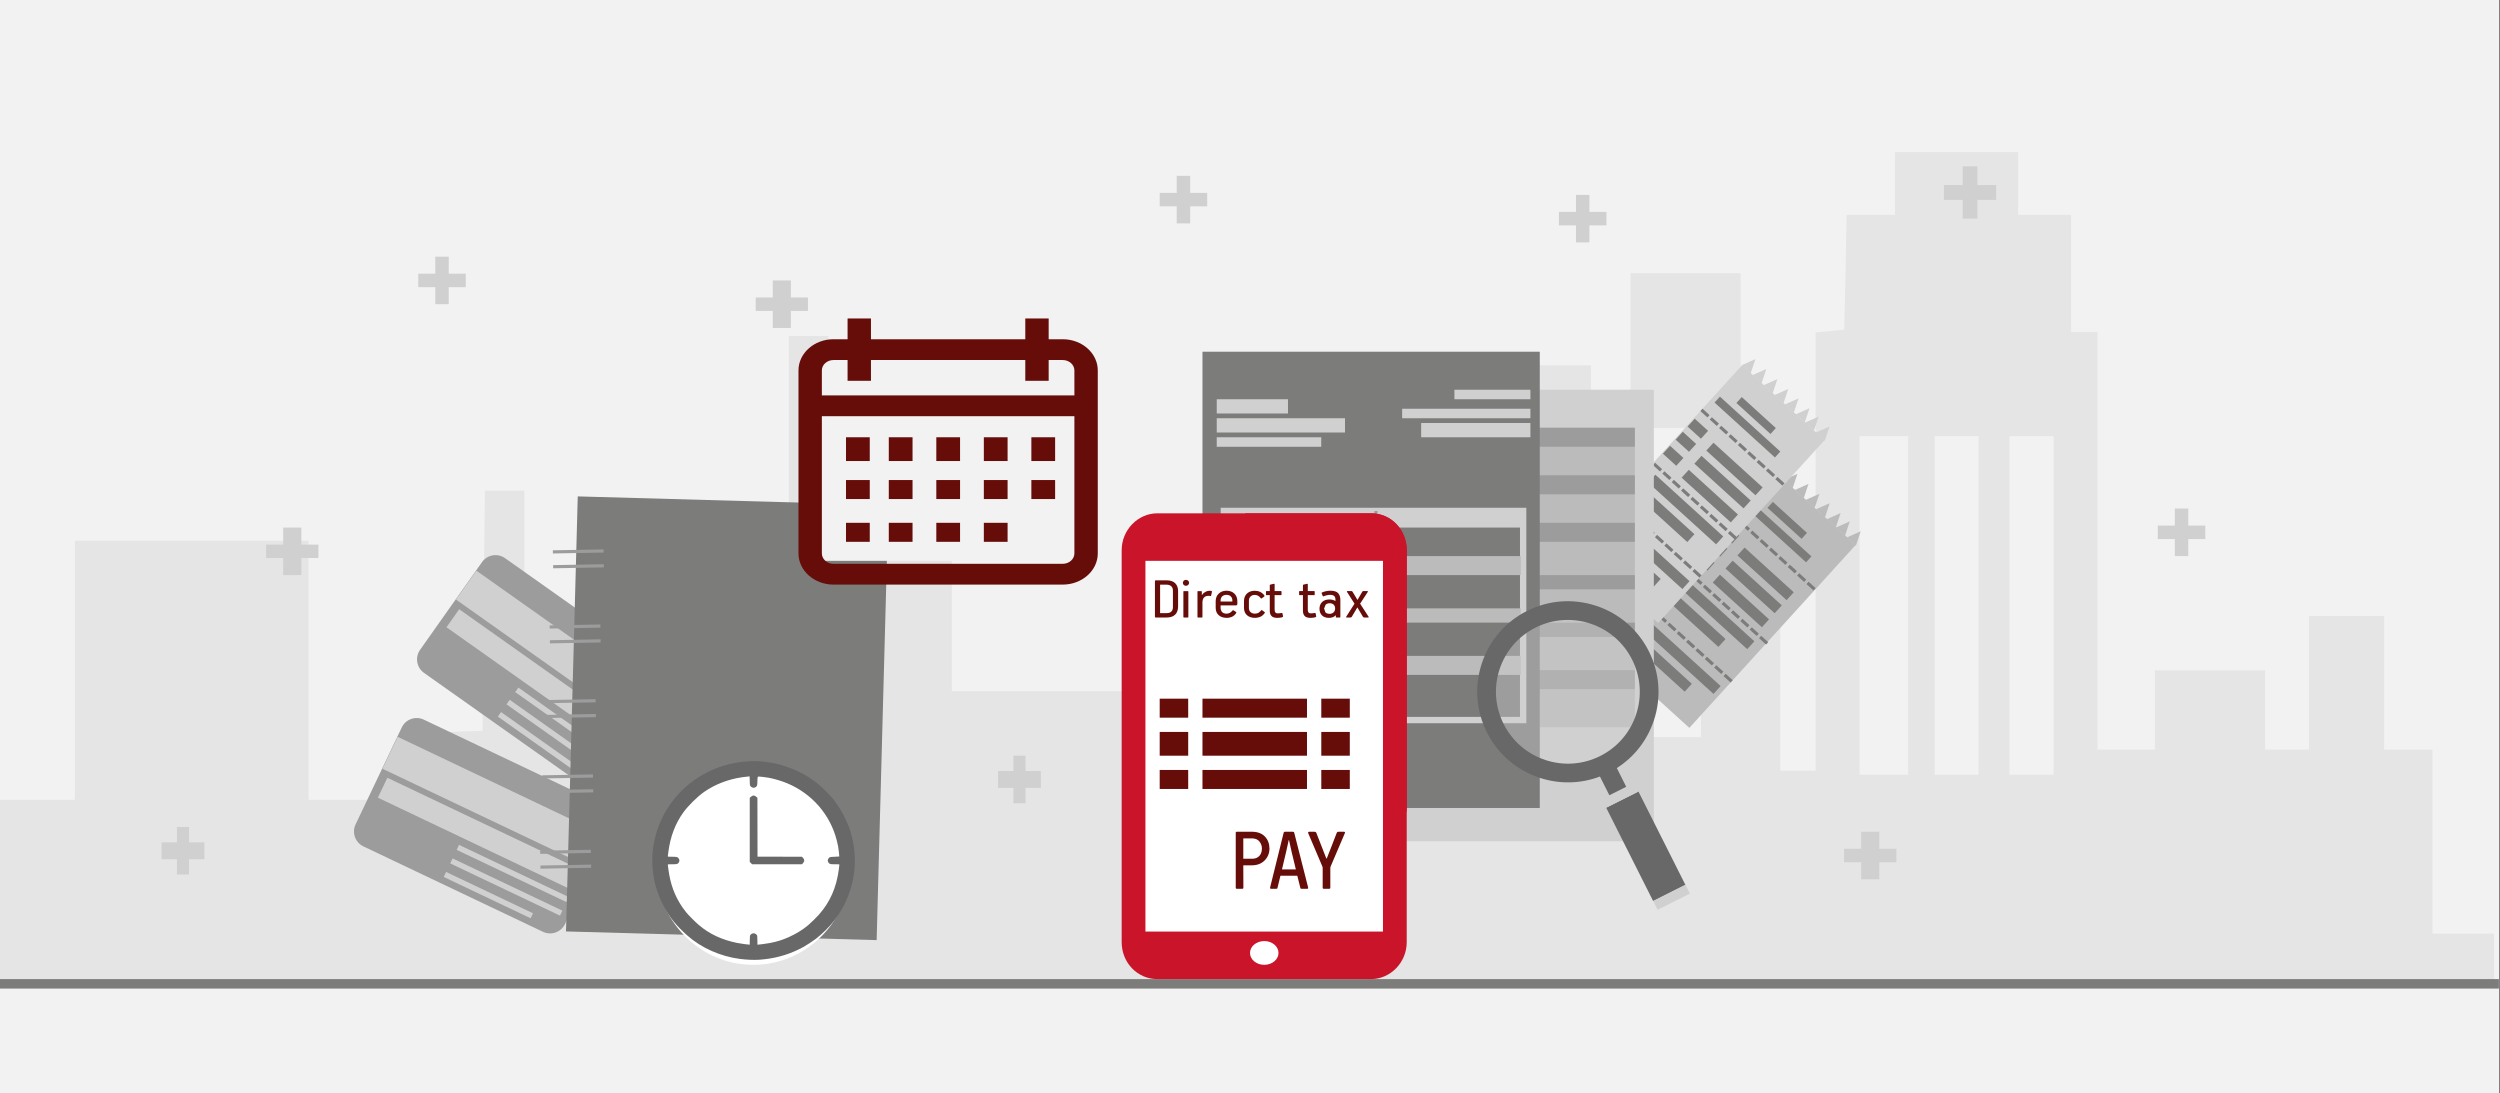 <svg width="526" height="230" xmlns="http://www.w3.org/2000/svg" xmlns:xlink="http://www.w3.org/1999/xlink" overflow="hidden"><rect width="100%" height="100%" fill="#808080" stroke="none"/><defs><clipPath id="clip0"><path d="M0 0 526 0 526 230 0 230Z" fill-rule="evenodd" clip-rule="evenodd"/></clipPath></defs><g clip-path="url(#clip0)"><rect x="0" y="0" width="525.239" height="230" fill="#FFFFFF" transform="scale(1.001 1)"/><rect x="0" y="0" width="525.239" height="230" fill="#F2F2F2" transform="scale(1.001 1)"/><path d="M0 155.638 0 136.275 7.892 136.275 15.728 136.275 15.728 109.052 15.728 81.776 40.292 81.776 64.856 81.776 64.856 109.052 64.856 136.275 74.582 136.275 84.308 136.275 84.308 129.311 84.308 122.294 92.866 122.03 101.425 121.767 101.647 96.495 101.925 71.224 106.093 71.224 110.205 71.224 110.205 96.706 110.205 122.242 117.653 122.242 125.044 122.242 125.044 117.81 125.044 113.431 137.548 113.431 150.053 113.431 150.053 98.922 150.053 84.414 157.945 84.414 165.781 84.414 165.781 61.569 165.781 38.672 169.949 38.672 174.117 38.672 174.117 61.569 174.117 84.414 187.121 84.414 200.07 84.414 200.07 98.922 200.07 113.431 225.079 113.431 250.088 113.431 250.088 124.879 250.088 136.275 260.258 136.275 270.484 136.275 270.484 101.56 270.484 66.845 322.336 66.845 374.187 66.845 374.187 98.5 374.187 130.155 377.911 130.155 381.634 130.155 381.634 84.044 381.634 37.933 384.635 37.67 387.637 37.353 387.914 25.271 388.137 13.19 393.194 13.19 398.307 13.19 398.307 6.595 398.307 0 411.256 0 424.205 0 424.205 6.595 424.205 13.19 429.763 13.19 435.32 13.19 435.32 25.482 435.32 37.828 438.099 37.828 440.878 37.828 440.878 81.776 440.878 125.724 446.935 125.724 452.937 125.724 452.937 117.388 452.937 109.052 464.497 109.052 476.112 109.052 476.112 117.388 476.112 125.724 480.725 125.724 485.338 125.724 485.338 111.69 485.338 97.603 493.229 97.603 501.121 97.603 501.121 111.69 501.121 125.724 506.178 125.724 511.291 125.724 511.291 145.086 511.291 164.448 517.794 164.448 524.24 164.448 524.24 169.724 524.24 175 262.148 175 0 175 0 155.638ZM401.086 95.387 401.086 59.775 395.973 59.775 390.86 59.775 390.86 95.387 390.86 130.999 395.973 130.999 401.086 130.999 401.086 95.387ZM415.869 95.387 415.869 59.775 411.256 59.775 406.643 59.775 406.643 95.387 406.643 130.999 411.256 130.999 415.869 130.999 415.869 95.387ZM431.652 95.387 431.652 59.775 426.984 59.775 422.371 59.775 422.371 95.387 422.371 130.999 426.984 130.999 431.652 130.999 431.652 95.387ZM301.94 116.491 301.94 109.896 294.993 109.896 288.046 109.896 288.046 116.491 288.046 123.086 294.993 123.086 301.94 123.086 301.94 116.491ZM329.727 116.491 329.727 109.896 322.78 109.896 315.833 109.896 315.833 116.491 315.833 123.086 322.78 123.086 329.727 123.086 329.727 116.491ZM357.515 116.491 357.515 109.896 350.568 109.896 343.621 109.896 343.621 116.491 343.621 123.086 350.568 123.086 357.515 123.086 357.515 116.491ZM301.94 91.008 301.94 84.414 294.993 84.414 288.046 84.414 288.046 91.008 288.046 97.603 294.993 97.603 301.94 97.603 301.94 91.008ZM329.727 91.008 329.727 84.414 322.78 84.414 315.833 84.414 315.833 91.008 315.833 97.603 322.78 97.603 329.727 97.603 329.727 91.008ZM357.515 91.008 357.515 84.414 350.568 84.414 343.621 84.414 343.621 91.008 343.621 97.603 350.568 97.603 357.515 97.603 357.515 91.008ZM279.71 51.44 279.71 44.845 307.053 44.845 334.396 44.845 334.396 51.44 334.396 58.034 307.053 58.034 279.71 58.034 279.71 51.44ZM342.732 41.785 342.732 25.482 354.291 25.482 365.851 25.482 365.851 41.785 365.851 58.034 354.291 58.034 342.732 58.034 342.732 41.785Z" fill="#E5E5E5" fill-rule="evenodd" transform="matrix(1.001 0 -0 1 0 32)"/><path d="M0 0 525.239 0" stroke="#7C7C7B" stroke-width="1.997" stroke-miterlimit="8" fill="none" fill-rule="evenodd" transform="matrix(1.001 0 -0 1 0 207)"/><rect x="0" y="0" width="23.442" height="51.993" fill="#BBBBBB" transform="matrix(0.74 0.673 -0.673 0.74 373.082 98.895)"/><rect x="0" y="0" width="9.693" height="1.681" fill="#7C7C7B" transform="matrix(0.74 0.673 -0.673 0.74 373.013 105.6)"/><rect x="0" y="0" width="17.172" height="1.681" fill="#7C7C7B" transform="matrix(0.74 0.673 -0.673 0.74 368.418 105.511)"/><path d="M0 0-23.442-0" stroke="#7C7C7B" stroke-width="0.666" stroke-miterlimit="8" stroke-dasharray="1.998 0.666" fill="none" fill-rule="evenodd" transform="matrix(0.74 0.673 0.673 -0.74 381.78 123.986)"/><rect x="0" y="0" width="3.797" height="2.237" fill="#7C7C7B" transform="matrix(0.74 0.673 -0.673 0.74 363.119 110.153)"/><rect x="0" y="0" width="3.797" height="2.237" fill="#7C7C7B" transform="matrix(0.74 0.673 -0.673 0.74 360.607 112.909)"/><rect x="0" y="0" width="3.797" height="2.237" fill="#7C7C7B" transform="matrix(0.74 0.673 -0.673 0.74 357.923 115.854)"/><rect x="0" y="0" width="13.978" height="2.237" fill="#7C7C7B" transform="matrix(0.74 0.673 -0.673 0.74 367.06 115.206)"/><rect x="0" y="0" width="13.978" height="2.237" fill="#7C7C7B" transform="matrix(0.74 0.673 -0.673 0.74 364.548 117.962)"/><rect x="0" y="0" width="13.978" height="2.237" fill="#7C7C7B" transform="matrix(0.74 0.673 -0.673 0.74 361.864 120.907)"/><path d="M0 0-23.442-0" stroke="#7C7C7B" stroke-width="0.666" stroke-miterlimit="8" stroke-dasharray="1.998 0.666" fill="none" fill-rule="evenodd" transform="matrix(0.74 0.673 0.673 -0.74 371.804 135.361)"/><path d="M0 0-23.442-0" stroke="#7C7C7B" stroke-width="0.666" stroke-miterlimit="8" stroke-dasharray="1.998 0.666" fill="none" fill-rule="evenodd" transform="matrix(0.74 0.673 0.673 -0.74 364.336 143.354)"/><rect x="0" y="0" width="19.303" height="2.237" fill="#7C7C7B" transform="matrix(0.74 0.673 -0.673 0.74 354.835 121.937)"/><rect x="0" y="0" width="14.502" height="2.237" fill="#7C7C7B" transform="matrix(0.74 0.673 -0.673 0.74 352.324 124.693)"/><rect x="0" y="0" width="19.303" height="2.237" fill="#7C7C7B" transform="matrix(0.74 0.673 -0.673 0.74 347.742 131.355)"/><rect x="0" y="0" width="14.502" height="2.237" fill="#7C7C7B" transform="matrix(0.74 0.673 -0.673 0.74 345.23 134.111)"/><path d="M0 2.898 1.282 0 2.563 2.898Z" fill="#BBBBBB" fill-rule="evenodd" transform="matrix(0.74 0.673 -0.673 0.74 374.937 96.754)"/><path d="M0 2.898 1.282 0 2.563 2.898Z" fill="#BBBBBB" fill-rule="evenodd" transform="matrix(0.74 0.673 -0.673 0.74 377.229 98.837)"/><path d="M0 2.898 1.282 0 2.563 2.898Z" fill="#BBBBBB" fill-rule="evenodd" transform="matrix(0.74 0.673 -0.673 0.74 379.559 100.954)"/><path d="M0 2.898 1.282 0 2.563 2.898Z" fill="#BBBBBB" fill-rule="evenodd" transform="matrix(0.74 0.673 -0.673 0.74 381.851 103.037)"/><path d="M0 2.898 1.282 0 2.563 2.898Z" fill="#BBBBBB" fill-rule="evenodd" transform="matrix(0.74 0.673 -0.673 0.74 384.021 105.009)"/><path d="M0 2.898 1.282 0 2.563 2.898Z" fill="#BBBBBB" fill-rule="evenodd" transform="matrix(0.74 0.673 -0.673 0.74 386.313 107.092)"/><path d="M0 2.898 1.282 0 2.563 2.898Z" fill="#BBBBBB" fill-rule="evenodd" transform="matrix(0.74 0.673 -0.673 0.74 388.242 108.844)"/><path d="M0 2.898 1.282 0 2.563 2.898Z" fill="#BBBBBB" fill-rule="evenodd" transform="matrix(0.74 0.673 -0.673 0.74 390.534 110.927)"/><rect x="0" y="0" width="23.442" height="51.993" fill="#D0D0D0" transform="matrix(0.74 0.673 -0.673 0.74 366.534 76.835)"/><rect x="0" y="0" width="9.693" height="1.681" fill="#7C7C7B" transform="matrix(0.74 0.673 -0.673 0.74 366.466 83.54)"/><rect x="0" y="0" width="17.172" height="1.681" fill="#7C7C7B" transform="matrix(0.74 0.673 -0.673 0.74 361.871 83.451)"/><path d="M0 0-23.442-0" stroke="#7C7C7B" stroke-width="0.666" stroke-miterlimit="8" stroke-dasharray="1.998 0.666" fill="none" fill-rule="evenodd" transform="matrix(0.74 0.673 0.673 -0.74 375.233 101.925)"/><rect x="0" y="0" width="3.797" height="2.237" fill="#7C7C7B" transform="matrix(0.74 0.673 -0.673 0.74 356.571 88.093)"/><rect x="0" y="0" width="3.797" height="2.237" fill="#7C7C7B" transform="matrix(0.74 0.673 -0.673 0.74 354.06 90.849)"/><rect x="0" y="0" width="3.797" height="2.237" fill="#7C7C7B" transform="matrix(0.74 0.673 -0.673 0.74 351.376 93.794)"/><rect x="0" y="0" width="13.978" height="2.237" fill="#7C7C7B" transform="matrix(0.74 0.673 -0.673 0.74 360.512 93.146)"/><rect x="0" y="0" width="13.978" height="2.237" fill="#7C7C7B" transform="matrix(0.74 0.673 -0.673 0.74 358.001 95.901)"/><rect x="0" y="0" width="13.978" height="2.237" fill="#7C7C7B" transform="matrix(0.74 0.673 -0.673 0.74 355.317 98.846)"/><path d="M0 0-23.442-0" stroke="#7C7C7B" stroke-width="0.666" stroke-miterlimit="8" stroke-dasharray="1.998 0.666" fill="none" fill-rule="evenodd" transform="matrix(0.74 0.673 0.673 -0.74 365.256 113.301)"/><path d="M0 0-23.442-0" stroke="#7C7C7B" stroke-width="0.666" stroke-miterlimit="8" stroke-dasharray="1.998 0.666" fill="none" fill-rule="evenodd" transform="matrix(0.74 0.673 0.673 -0.74 357.789 121.294)"/><rect x="0" y="0" width="19.303" height="2.237" fill="#7C7C7B" transform="matrix(0.74 0.673 -0.673 0.74 348.288 99.876)"/><rect x="0" y="0" width="14.502" height="2.237" fill="#7C7C7B" transform="matrix(0.74 0.673 -0.673 0.74 345.776 102.632)"/><rect x="0" y="0" width="19.303" height="2.237" fill="#7C7C7B" transform="matrix(0.74 0.673 -0.673 0.74 341.194 109.295)"/><rect x="0" y="0" width="14.502" height="2.237" fill="#7C7C7B" transform="matrix(0.74 0.673 -0.673 0.74 338.683 112.05)"/><path d="M0 2.898 1.282 0 2.563 2.898Z" fill="#D0D0D0" fill-rule="evenodd" transform="matrix(0.74 0.673 -0.673 0.74 368.39 74.694)"/><path d="M0 2.898 1.282 0 2.563 2.898Z" fill="#D0D0D0" fill-rule="evenodd" transform="matrix(0.74 0.673 -0.673 0.74 370.682 76.777)"/><path d="M0 2.898 1.282 0 2.563 2.898Z" fill="#D0D0D0" fill-rule="evenodd" transform="matrix(0.74 0.673 -0.673 0.74 373.012 78.894)"/><path d="M0 2.898 1.282 0 2.563 2.898Z" fill="#D0D0D0" fill-rule="evenodd" transform="matrix(0.74 0.673 -0.673 0.74 375.304 80.977)"/><path d="M0 2.898 1.282 0 2.563 2.898Z" fill="#D0D0D0" fill-rule="evenodd" transform="matrix(0.74 0.673 -0.673 0.74 377.474 82.949)"/><path d="M0 2.898 1.282 0 2.563 2.898Z" fill="#D0D0D0" fill-rule="evenodd" transform="matrix(0.74 0.673 -0.673 0.74 379.766 85.031)"/><path d="M0 2.898 1.282 0 2.563 2.898Z" fill="#D0D0D0" fill-rule="evenodd" transform="matrix(0.74 0.673 -0.673 0.74 381.694 86.784)"/><path d="M0 2.898 1.282 0 2.563 2.898Z" fill="#D0D0D0" fill-rule="evenodd" transform="matrix(0.74 0.673 -0.673 0.74 383.987 88.867)"/><rect x="0" y="0" width="70.897" height="95" fill="#D0D0D0" transform="matrix(1.001 0 -0 1 277 82)"/><rect x="0" y="0" width="62.909" height="63" fill="#BBBBBB" transform="matrix(1.001 0 -0 1 281 90)"/><rect x="0" y="0" width="62.909" height="4" fill="#9C9C9C" transform="matrix(1.001 0 -0 1 281 90)"/><rect x="0" y="0" width="62.909" height="4" fill="#9C9C9C" transform="matrix(1.001 0 -0 1 281 100)"/><rect x="0" y="0" width="62.909" height="4" fill="#9C9C9C" transform="matrix(1.001 0 -0 1 281 110)"/><rect x="0" y="0" width="62.909" height="3" fill="#9C9C9C" transform="matrix(1.001 0 -0 1 281 121)"/><path d="M0 0 0.014 63.633" stroke="#7C7C7B" stroke-width="0.666" stroke-miterlimit="8" fill="none" fill-rule="evenodd" transform="matrix(1.001 0 -0 1 313.5 90.5)"/><rect x="0" y="0" width="62.909" height="3" fill="#9C9C9C" transform="matrix(1.001 0 -0 1 281 131)"/><rect x="0" y="0" width="62.909" height="4" fill="#9C9C9C" transform="matrix(1.001 0 -0 1 281 141)"/><rect x="0" y="0" width="27.959" height="3" fill="#BBBBBB" transform="matrix(1.001 0 -0 1 281 151)"/><path d="M0 3.482C-3.87868e-16 1.559 1.559 -3.87868e-16 3.482 -3.87868e-16L45.263 0C47.186 -7.75737e-16 48.745 1.559 48.745 3.482L48.745 26.056C48.745 27.979 47.186 29.538 45.263 29.538L3.482 29.538C1.559 29.538 0 27.979 3.87868e-16 26.056Z" fill="#9C9C9C" fill-rule="evenodd" transform="matrix(0.904 0.43 -0.43 0.903 86.022 149.915)"/><rect x="0" y="0" width="48.806" height="7.438" fill="#D0D0D0" transform="matrix(0.904 0.43 -0.43 0.903 83.66 155.023)"/><rect x="0" y="0" width="45.233" height="4.638" fill="#D0D0D0" transform="matrix(0.904 0.43 -0.43 0.903 81.498 163.643)"/><rect x="0" y="0" width="25.556" height="1.164" fill="#D0D0D0" transform="matrix(0.904 0.43 -0.43 0.903 96.583 177.76)"/><rect x="0" y="0" width="25.556" height="1.164" fill="#D0D0D0" transform="matrix(0.904 0.43 -0.43 0.903 95.224 180.61)"/><rect x="0" y="0" width="20.218" height="1.164" fill="#D0D0D0" transform="matrix(0.904 0.43 -0.43 0.903 93.864 183.46)"/><path d="M0 3.483C-3.87951e-16 1.559 1.559 -3.87952e-16 3.483 -3.87952e-16L45.272 0C47.196 -7.75904e-16 48.755 1.559 48.755 3.483L48.755 26.062C48.755 27.985 47.196 29.545 45.272 29.545L3.483 29.545C1.559 29.545 0 27.985 3.87951e-16 26.062Z" fill="#9C9C9C" fill-rule="evenodd" transform="matrix(0.817 0.578 -0.577 0.817 103.422 115.429)"/><rect x="0" y="0" width="48.817" height="7.44" fill="#D0D0D0" transform="matrix(0.817 0.578 -0.577 0.817 100.222 120.06)"/><rect x="0" y="0" width="45.243" height="4.639" fill="#D0D0D0" transform="matrix(0.817 0.578 -0.577 0.817 96.618 128.185)"/><rect x="0" y="0" width="25.562" height="1.165" fill="#D0D0D0" transform="matrix(0.817 0.578 -0.577 0.817 109.069 144.666)"/><rect x="0" y="0" width="25.562" height="1.165" fill="#D0D0D0" transform="matrix(0.817 0.578 -0.577 0.817 107.243 147.242)"/><rect x="0" y="0" width="20.223" height="1.165" fill="#D0D0D0" transform="matrix(0.817 0.578 -0.577 0.817 105.416 149.819)"/><rect x="0" y="0" width="65.292" height="91.532" fill="#7C7C7B" transform="matrix(1.001 0.028 -0.027 1 121.56 104.441)"/><path d="M0 0 10.653 0" stroke="#9C9C9C" stroke-width="0.666" stroke-miterlimit="8" fill="none" fill-rule="evenodd" transform="matrix(1.001 -0.018 0.018 1 116.325 116.117)"/><path d="M0 0 10.653 0" stroke="#9C9C9C" stroke-width="0.666" stroke-miterlimit="8" fill="none" fill-rule="evenodd" transform="matrix(1.001 -0.018 0.018 1 116.381 119.235)"/><path d="M0 0 10.653 0" stroke="#9C9C9C" stroke-width="0.666" stroke-miterlimit="8" fill="none" fill-rule="evenodd" transform="matrix(1.001 -0.018 0.018 1 115.652 131.917)"/><path d="M0 0 10.653 0" stroke="#9C9C9C" stroke-width="0.666" stroke-miterlimit="8" fill="none" fill-rule="evenodd" transform="matrix(1.001 -0.018 0.018 1 115.708 135.035)"/><path d="M0 0 10.653 0" stroke="#9C9C9C" stroke-width="0.666" stroke-miterlimit="8" fill="none" fill-rule="evenodd" transform="matrix(1.001 -0.018 0.018 1 114.654 147.629)"/><path d="M0 0 10.653 0" stroke="#9C9C9C" stroke-width="0.666" stroke-miterlimit="8" fill="none" fill-rule="evenodd" transform="matrix(1.001 -0.018 0.018 1 114.71 150.747)"/><path d="M0 0 10.653 0" stroke="#9C9C9C" stroke-width="0.666" stroke-miterlimit="8" fill="none" fill-rule="evenodd" transform="matrix(1.001 -0.018 0.018 1 114.095 163.459)"/><path d="M0 0 10.653 0" stroke="#9C9C9C" stroke-width="0.666" stroke-miterlimit="8" fill="none" fill-rule="evenodd" transform="matrix(1.001 -0.018 0.018 1 114.151 166.577)"/><path d="M0 0 10.653 0" stroke="#9C9C9C" stroke-width="0.666" stroke-miterlimit="8" fill="none" fill-rule="evenodd" transform="matrix(1.001 -0.018 0.018 1 113.651 179.321)"/><path d="M0 0 10.653 0" stroke="#9C9C9C" stroke-width="0.666" stroke-miterlimit="8" fill="none" fill-rule="evenodd" transform="matrix(1.001 -0.018 0.018 1 113.707 182.439)"/><path d="M0 21C-5.21229e-15 9.402 9.165 0 20.47 0 31.776-5.34715e-15 40.941 9.402 40.941 21 40.941 32.598 31.776 42 20.47 42 9.165 42-7.81844e-15 32.598 0 21Z" fill="#FFFFFF" fill-rule="evenodd" transform="matrix(1.001 0 -0 1 138 161)"/><path d="M-20.242-41.93C-20.097-41.922-19.589-41.872-19.112-41.822-16.195-41.504-13.427-40.623-10.845-39.184-10.255-38.855-8.911-37.968-8.349-37.536-7-36.496-5.577-35.093-4.547-33.783-1.604-30.038 0-25.201-0.142-20.516-0.199-18.64-0.505-16.76-1.034-15.032-1.698-12.862-2.956-10.423-4.399-8.504-4.987-7.718-5.839-6.815-7.08-5.649-9.116-3.742-11.717-2.239-14.704-1.238-17.294-0.371-20.103 0-22.679-0.187-24.164-0.293-25.365-0.485-26.762-0.839-32.709-2.348-37.704-6.327-40.478-11.761-42.131-15.001-42.938-18.91-42.674-22.421-42.452-25.398-41.751-27.872-40.376-30.529-39.107-32.985-37.764-34.669-35.367-36.814-32.462-39.415-28.429-41.216-24.331-41.752-22.903-41.936-21.452-42-20.242-41.93ZM-20.628-37.815C-20.642-36.922-20.648-36.867-20.75-36.724-21.097-36.251-21.753-36.251-22.099-36.724-22.199-36.867-22.207-36.922-22.221-37.815L-22.236-38.754-22.349-38.754C-22.574-38.754-24.252-38.517-24.831-38.403-28.032-37.773-30.755-36.499-32.953-34.6-33.697-33.959-34.935-32.726-35.498-32.062-35.727-31.795-36.102-31.304-36.33-30.972-37.991-28.56-38.911-26.082-39.337-22.867-39.402-22.37-39.456-21.935-39.456-21.902-39.456-21.852-39.272-21.841-38.556-21.841-37.559-21.841-37.434-21.813-37.218-21.565-36.934-21.23-36.946-20.812-37.252-20.511-37.468-20.299-37.673-20.26-38.616-20.26-39.283-20.26-39.456-20.248-39.456-20.198-39.456-20.165-39.405-19.738-39.34-19.25-38.902-15.96-37.891-13.3-36.179-10.919-35.165-9.514-33.206-7.584-31.789-6.6-29.52-5.024-26.802-3.971-23.863-3.533-23.565-3.488-22.352-3.346-22.264-3.346-22.244-3.343-22.23-3.725-22.23-4.194-22.23-5.1-22.199-5.292-22.028-5.471-21.73-5.786-21.293-5.839-20.975-5.602-20.657-5.365-20.645-5.323-20.62-4.355-20.594-3.371-20.603-3.393-20.234-3.391-19.972-3.391-18.714-3.549-18.183-3.65-17.039-3.867-15.46-4.339-14.395-4.785-9.161-6.965-5.308-11.404-3.942-16.822-3.822-17.293-3.695-17.859-3.658-18.076-3.553-18.673-3.379-20.17-3.413-20.204-3.428-20.218-3.851-20.243-4.351-20.26-5.373-20.29-5.484-20.321-5.685-20.622-5.907-20.948-5.887-21.266-5.626-21.567-5.415-21.813-5.288-21.841-4.294-21.841-3.428-21.841-3.391-21.843-3.391-21.933-3.391-21.983-3.445-22.432-3.51-22.931-4.004-26.748-5.37-29.835-7.747-32.506-8.241-33.058-9.417-34.207-9.948-34.653-11.132-35.645-12.401-36.429-14.04-37.176-15.287-37.742-16.53-38.133-17.97-38.406-18.601-38.526-20.171-38.743-20.464-38.752L-20.614-38.754-20.628-37.815ZM-11.064-21.631C-10.956-21.514-10.845-21.367-10.822-21.302-10.712-21.018-10.82-20.692-11.115-20.41L-11.277-20.26-15.937-20.248-20.597-20.237-20.608-14.05-20.62-7.866-20.85-7.651C-21.236-7.3-21.591-7.297-21.989-7.648L-22.23-7.86-22.23-14.608-22.23-21.355-21.98-21.598-21.73-21.841-16.494-21.841-11.26-21.841-11.064-21.631Z" fill="#686868" fill-rule="evenodd" transform="matrix(1.001 8.75495e-08 8.74228e-08 -1 180 160)"/><rect x="0" y="0" width="57.916" height="42" fill="#F2F2F2" transform="matrix(1.001 0 -0 1 171 76)"/><path d="M55.537 4.375 52.588 4.375 52.588 0 47.673 0 47.673 4.375 15.236 4.375 15.236 0 10.321 0 10.321 4.375 7.372 4.375C3.307 4.375 0 7.319 0 10.937L0 49.438C0 53.056 3.307 56 7.372 56L55.537 56C59.602 56 62.909 53.056 62.909 49.438L62.909 10.937C62.909 7.319 59.602 4.375 55.537 4.375ZM57.994 49.438C57.994 50.644 56.892 51.625 55.537 51.625L7.372 51.625C6.017 51.625 4.915 50.644 4.915 49.438L4.915 20.562 57.994 20.562 57.994 49.438ZM57.994 16.188 4.915 16.188 4.915 10.937C4.915 9.731 6.017 8.75 7.372 8.75L10.321 8.75 10.321 13.125 15.236 13.125 15.236 8.75 47.673 8.75 47.673 13.125 52.588 13.125 52.588 8.75 55.537 8.75C56.892 8.75 57.994 9.731 57.994 10.937L57.994 16.188Z" fill="#660D0A" fill-rule="evenodd" transform="matrix(1.001 0 -0 1 168 67)"/><path d="M0 0 4.993 0 4.993 5 0 5Z" fill="#660D0A" fill-rule="evenodd" transform="matrix(1.001 0 -0 1 178 92)"/><path d="M0 0 4.993 0 4.993 5 0 5Z" fill="#660D0A" fill-rule="evenodd" transform="matrix(1.001 0 -0 1 187 92)"/><path d="M0 0 4.993 0 4.993 5 0 5Z" fill="#660D0A" fill-rule="evenodd" transform="matrix(1.001 0 -0 1 197 92)"/><path d="M0 0 4.993 0 4.993 5 0 5Z" fill="#660D0A" fill-rule="evenodd" transform="matrix(1.001 0 -0 1 207 92)"/><path d="M0 0 4.993 0 4.993 5 0 5Z" fill="#660D0A" fill-rule="evenodd" transform="matrix(1.001 0 -0 1 217 92)"/><path d="M0 0 4.993 0 4.993 4 0 4Z" fill="#660D0A" fill-rule="evenodd" transform="matrix(1.001 0 -0 1 178 101)"/><path d="M0 0 4.993 0 4.993 4 0 4Z" fill="#660D0A" fill-rule="evenodd" transform="matrix(1.001 0 -0 1 187 101)"/><path d="M0 0 4.993 0 4.993 4 0 4Z" fill="#660D0A" fill-rule="evenodd" transform="matrix(1.001 0 -0 1 197 101)"/><path d="M0 0 4.993 0 4.993 4 0 4Z" fill="#660D0A" fill-rule="evenodd" transform="matrix(1.001 0 -0 1 207 101)"/><path d="M0 0 4.993 0 4.993 4 0 4Z" fill="#660D0A" fill-rule="evenodd" transform="matrix(1.001 0 -0 1 178 110)"/><path d="M0 0 4.993 0 4.993 4 0 4Z" fill="#660D0A" fill-rule="evenodd" transform="matrix(1.001 0 -0 1 187 110)"/><path d="M0 0 4.993 0 4.993 4 0 4Z" fill="#660D0A" fill-rule="evenodd" transform="matrix(1.001 0 -0 1 197 110)"/><path d="M0 0 4.993 0 4.993 4 0 4Z" fill="#660D0A" fill-rule="evenodd" transform="matrix(1.001 0 -0 1 207 110)"/><path d="M0 0 4.993 0 4.993 4 0 4Z" fill="#660D0A" fill-rule="evenodd" transform="matrix(1.001 0 -0 1 217 101)"/><path d="M0 3.586 3.586 3.586 3.586 0 7.398 0 7.398 3.586 10.984 3.586 10.984 6.414 7.398 6.414 7.398 10 3.586 10 3.586 6.414 0 6.414Z" fill="#D0D0D0" fill-rule="evenodd" transform="matrix(1.001 0 -0 1 388 175)"/><path d="M0 3.581 3.581 3.581 3.581 0 6.404 0 6.404 3.581 9.986 3.581 9.986 6.419 6.404 6.419 6.404 10 3.581 10 3.581 6.419 0 6.419Z" fill="#D0D0D0" fill-rule="evenodd" transform="matrix(1.001 0 -0 1 88 54)"/><path d="M0 3.586 3.586 3.586 3.586 0 7.398 0 7.398 3.586 10.984 3.586 10.984 6.414 7.398 6.414 7.398 10 3.586 10 3.586 6.414 0 6.414Z" fill="#D0D0D0" fill-rule="evenodd" transform="matrix(1.001 0 -0 1 56 111)"/><path d="M0 3.586 3.586 3.586 3.586 0 7.398 0 7.398 3.586 10.984 3.586 10.984 6.414 7.398 6.414 7.398 10 3.586 10 3.586 6.414 0 6.414Z" fill="#D0D0D0" fill-rule="evenodd" transform="matrix(1.001 0 -0 1 159 59)"/><path d="M0 3.223 3.223 3.223 3.223 0 5.764 0 5.764 3.223 8.987 3.223 8.987 6.777 5.764 6.777 5.764 10 3.223 10 3.223 6.777 0 6.777Z" fill="#D0D0D0" fill-rule="evenodd" transform="matrix(1.001 0 -0 1 210 159)"/><path d="M0 3.223 3.223 3.223 3.223 0 5.764 0 5.764 3.223 8.987 3.223 8.987 7.777 5.764 7.777 5.764 11 3.223 11 3.223 7.777 0 7.777Z" fill="#D0D0D0" fill-rule="evenodd" transform="matrix(1.001 0 -0 1 321 157)"/><path d="M0 3.223 3.223 3.223 3.223 0 5.764 0 5.764 3.223 8.987 3.223 8.987 6.777 5.764 6.777 5.764 10 3.223 10 3.223 6.777 0 6.777Z" fill="#D0D0D0" fill-rule="evenodd" transform="matrix(1.001 0 -0 1 34 174)"/><path d="M15.977 1.5C15.977 2.333 15.396 3 14.815 3L1.162 3C0.581 3 0 2.333 0 1.5L0 1.5C0 0.667 0.581 0 1.162 0L14.67 0C15.396 0 15.977 0.667 15.977 1.5L15.977 1.5Z" fill="#D0D0D0" fill-rule="evenodd" transform="matrix(1.001 0 -0 1 256 142)"/><path d="M15.606 3 1.501 3C0.6 3 0 2.375 0 1.5 0 0.75 0.75 0 1.501 0L15.456 0C16.356 0 16.956 0.625 16.956 1.5 17.106 2.375 16.356 3 15.606 3ZM1.501 0.75C1.05 0.75 0.75 1.125 0.75 1.625 0.75 2.125 1.05 2.5 1.501 2.5L15.456 2.5C15.906 2.5 16.206 2.125 16.206 1.625 16.206 1.125 15.906 0.75 15.456 0.75L1.501 0.75Z" fill="#D0D0D0" fill-rule="evenodd" transform="matrix(1.001 0 -0 1 255 142)"/><rect x="0" y="0" width="70.897" height="96" fill="#7C7C7B" transform="matrix(1.001 0 -0 1 253 74)"/><rect x="0" y="0" width="14.978" height="3" fill="#D0D0D0" transform="matrix(1.001 0 -0 1 256 84)"/><rect x="0" y="0" width="26.961" height="3" fill="#D0D0D0" transform="matrix(1.001 0 -0 1 256 88)"/><rect x="0" y="0" width="21.968" height="2" fill="#D0D0D0" transform="matrix(1.001 0 -0 1 256 92)"/><rect x="-15.977" y="-2" width="15.977" height="2" fill="#D0D0D0" transform="matrix(1.001 8.75495e-08 8.74228e-08 -1 322 82)"/><rect x="-26.961" y="-2" width="26.961" height="2" fill="#D0D0D0" transform="matrix(1.001 8.75495e-08 8.74228e-08 -1 322 86)"/><rect x="-22.967" y="-3" width="22.967" height="3" fill="#D0D0D0" transform="matrix(1.001 8.75495e-08 8.74228e-08 -1 322 89)"/><rect x="0" y="0" width="62.909" height="44" stroke="#D0D0D0" stroke-width="1.331" stroke-miterlimit="8" fill="none" transform="matrix(1.001 0 -0 1 257.5 107.5)"/><rect x="0" y="0" width="62.909" height="4" fill="#D0D0D0" transform="matrix(1.001 0 -0 1 257 107)"/><rect x="0" y="0" width="62.909" height="4" fill="#BBBBBB" transform="matrix(1.001 0 -0 1 257 117)"/><rect x="0" y="0" width="62.909" height="3" fill="#BBBBBB" transform="matrix(1.001 0 -0 1 257 128)"/><rect x="0" y="0" width="62.909" height="4" fill="#BBBBBB" transform="matrix(1.001 0 -0 1 257 138)"/><path d="M0 0 0 45.089" stroke="#9C9C9C" stroke-width="0.666" stroke-miterlimit="8" fill="none" fill-rule="evenodd" transform="matrix(1.001 0 -0 1 289.5 107.5)"/><rect x="0" y="0" width="26.961" height="2" fill="#D0D0D0" transform="matrix(1.001 0 -0 1 256 156)"/><path d="M59.913 90.246C59.913 94.524 56.468 98 52.424 98L7.489 98C3.295 98 0 94.524 0 90.246L0 7.754C0 3.476 3.445 0 7.489 0L52.424 0C56.618 0 59.913 3.476 59.913 7.754L59.913 90.246Z" fill="#C91429" fill-rule="evenodd" transform="matrix(1.001 0 -0 1 236 108)"/><path d="M26.506 0 0 0 3.574 10.187 29.186 10.187 29.186 48.791 33.951 63 33.951 7.774C33.951 3.485 30.675 0 26.506 0Z" fill="#C91429" fill-rule="evenodd" transform="matrix(1.001 0 -0 1 262 108)"/><path d="M0 0 49.928 0 49.928 78 0 78Z" fill="#FFFFFF" fill-rule="evenodd" transform="matrix(1.001 0 -0 1 241 118)"/><rect x="0" y="0" width="5.991" height="4" fill="#660D0A" transform="matrix(1.001 0 -0 1 244 147)"/><rect x="0" y="0" width="21.968" height="4" fill="#660D0A" transform="matrix(1.001 0 -0 1 253 147)"/><rect x="0" y="0" width="5.991" height="4" fill="#660D0A" transform="matrix(1.001 0 -0 1 278 147)"/><rect x="0" y="0" width="5.991" height="5" fill="#660D0A" transform="matrix(1.001 0 -0 1 244 154)"/><rect x="0" y="0" width="21.968" height="5" fill="#660D0A" transform="matrix(1.001 0 -0 1 253 154)"/><rect x="0" y="0" width="5.991" height="5" fill="#660D0A" transform="matrix(1.001 0 -0 1 278 154)"/><rect x="0" y="0" width="5.991" height="4" fill="#660D0A" transform="matrix(1.001 0 -0 1 244 162)"/><rect x="0" y="0" width="21.968" height="4" fill="#660D0A" transform="matrix(1.001 0 -0 1 253 162)"/><rect x="0" y="0" width="5.991" height="4" fill="#660D0A" transform="matrix(1.001 0 -0 1 278 162)"/><path d="M0 2.5C-7.62775e-16 1.119 1.341 0 2.996 0 4.65 -6.36566e-16 5.991 1.119 5.991 2.5 5.991 3.881 4.65 5 2.996 5 1.341 5-1.14416e-15 3.881 0 2.5Z" fill="#FFFFFF" fill-rule="evenodd" transform="matrix(1.001 0 -0 1 263 198)"/><path d="M36.708 4.918C36.354 4.925 36.075 5.032 35.869 5.239L35.555 6.035 35.818 6.825C35.997 7.034 36.299 7.142 36.721 7.15 37.075 7.143 37.355 7.036 37.56 6.83 37.765 6.623 37.87 6.358 37.874 6.035 37.876 5.716 37.782 5.453 37.593 5.244 37.403 5.034 37.108 4.926 36.708 4.918ZM15.044 3.156C14.68 3.158 14.384 3.259 14.155 3.459 13.926 3.659 13.807 3.948 13.8 4.324L13.8 4.565 16.275 4.565 16.275 4.311C16.273 3.985 16.169 3.714 15.96 3.496 15.752 3.278 15.447 3.165 15.044 3.156ZM6.092 2.37 6.894 2.37C6.982 2.368 7.025 2.41 7.023 2.497L7.023 7.809C7.024 7.853 7.016 7.883 6.999 7.9 6.982 7.916 6.951 7.924 6.907 7.924L6.104 7.924C6.065 7.924 6.034 7.914 6.01 7.895 5.987 7.876 5.975 7.848 5.975 7.81L5.976 2.497C5.976 2.41 6.014 2.368 6.092 2.37ZM40.483 2.359 41.234 2.359C41.314 2.356 41.374 2.362 41.412 2.376 41.45 2.391 41.49 2.432 41.532 2.499L42.554 4.201 42.593 4.201 43.577 2.499C43.613 2.432 43.651 2.391 43.692 2.376 43.733 2.362 43.794 2.356 43.875 2.359L44.626 2.359C44.691 2.361 44.733 2.38 44.751 2.416 44.769 2.453 44.762 2.497 44.73 2.55L43.124 5.014 44.898 7.745C44.931 7.792 44.942 7.832 44.93 7.868 44.919 7.903 44.877 7.921 44.807 7.923L44.017 7.923C43.96 7.926 43.907 7.918 43.859 7.899 43.811 7.881 43.764 7.838 43.72 7.771L42.567 5.827 42.529 5.827 41.376 7.771C41.331 7.838 41.285 7.881 41.237 7.899 41.189 7.918 41.136 7.926 41.078 7.923L40.302 7.923C40.232 7.921 40.191 7.903 40.179 7.868 40.167 7.832 40.178 7.792 40.211 7.745L41.946 5.014 40.379 2.55C40.347 2.497 40.34 2.453 40.358 2.416 40.376 2.38 40.418 2.361 40.483 2.359ZM20.993 2.296C21.418 2.301 21.794 2.382 22.121 2.539 22.447 2.696 22.736 2.936 22.987 3.258 23.019 3.304 23.032 3.354 23.024 3.407 23.016 3.46 22.986 3.503 22.935 3.537L22.482 3.879C22.418 3.922 22.361 3.935 22.313 3.917 22.265 3.9 22.222 3.862 22.184 3.803 22.038 3.593 21.86 3.435 21.648 3.329 21.436 3.222 21.209 3.169 20.967 3.169 20.593 3.175 20.298 3.289 20.082 3.51 19.865 3.73 19.754 4.018 19.75 4.374L19.75 5.947C19.755 6.295 19.871 6.575 20.096 6.787 20.322 6.999 20.625 7.108 21.006 7.113 21.336 7.108 21.604 7.036 21.808 6.899 22.013 6.762 22.19 6.593 22.339 6.39 22.365 6.36 22.394 6.348 22.427 6.354 22.459 6.36 22.494 6.376 22.533 6.403L22.961 6.707C23.043 6.758 23.089 6.806 23.1 6.852 23.111 6.898 23.099 6.942 23.064 6.987 22.8 7.361 22.49 7.625 22.134 7.778 21.777 7.931 21.406 8.005 21.019 7.999 20.317 7.993 19.76 7.806 19.348 7.439 18.936 7.072 18.725 6.561 18.716 5.908L18.716 4.45C18.729 3.766 18.945 3.235 19.364 2.859 19.783 2.483 20.326 2.295 20.993 2.296ZM11.512 2.296C11.569 2.296 11.634 2.299 11.707 2.305 11.779 2.311 11.831 2.321 11.862 2.334 11.925 2.352 11.964 2.376 11.979 2.405 11.993 2.434 11.993 2.474 11.979 2.523L11.823 3.27C11.809 3.337 11.786 3.377 11.754 3.391 11.722 3.404 11.689 3.406 11.655 3.397 11.523 3.372 11.398 3.359 11.279 3.359 10.8 3.368 10.463 3.505 10.268 3.771 10.072 4.037 9.978 4.377 9.985 4.792L9.985 7.796C9.985 7.883 9.946 7.925 9.868 7.923L9.067 7.923C9.027 7.923 8.996 7.914 8.973 7.895 8.95 7.876 8.938 7.847 8.938 7.809L8.938 2.498C8.938 2.412 8.976 2.369 9.054 2.372L9.726 2.372C9.814 2.372 9.857 2.41 9.855 2.485L9.855 3.182 9.894 3.182C10.049 2.934 10.27 2.727 10.557 2.558 10.845 2.39 11.163 2.302 11.512 2.296ZM36.903 2.283C37.686 2.29 38.23 2.472 38.535 2.829 38.84 3.186 38.987 3.676 38.973 4.298L38.973 7.797C38.973 7.883 38.934 7.925 38.857 7.923L38.146 7.923C38.102 7.922 38.071 7.912 38.054 7.892 38.037 7.872 38.029 7.849 38.029 7.823L38.029 7.48 37.99 7.468C37.797 7.656 37.582 7.792 37.346 7.876 37.11 7.96 36.85 8.002 36.566 8 35.923 7.991 35.432 7.812 35.095 7.463 34.757 7.113 34.587 6.646 34.585 6.06L34.586 6.06C34.587 5.502 34.765 5.043 35.119 4.682 35.474 4.321 35.995 4.134 36.682 4.121 36.892 4.122 37.111 4.15 37.34 4.205 37.569 4.261 37.756 4.342 37.9 4.45L37.939 4.438 37.939 4.147C37.942 3.811 37.852 3.562 37.669 3.399 37.485 3.236 37.191 3.155 36.786 3.156 36.609 3.158 36.387 3.189 36.119 3.247 35.851 3.305 35.629 3.376 35.452 3.461 35.361 3.499 35.297 3.474 35.258 3.385L35.038 2.827C35.026 2.789 35.025 2.755 35.037 2.726 35.048 2.697 35.07 2.676 35.103 2.663 35.343 2.547 35.623 2.455 35.944 2.387 36.265 2.319 36.585 2.284 36.903 2.283ZM15.044 2.283C15.739 2.293 16.291 2.497 16.698 2.894 17.105 3.291 17.313 3.818 17.322 4.476L17.322 5.071C17.318 5.161 17.29 5.234 17.236 5.289 17.183 5.345 17.125 5.373 17.063 5.375L13.8 5.375 13.8 5.844C13.795 6.197 13.889 6.494 14.082 6.736 14.274 6.978 14.595 7.103 15.044 7.113 15.304 7.111 15.539 7.052 15.748 6.937 15.958 6.822 16.138 6.665 16.288 6.466 16.326 6.416 16.366 6.389 16.407 6.385 16.448 6.381 16.495 6.396 16.546 6.428L16.998 6.733C17.05 6.764 17.085 6.796 17.104 6.829 17.122 6.863 17.121 6.898 17.102 6.936 16.889 7.301 16.604 7.57 16.247 7.743 15.889 7.915 15.497 8.001 15.07 7.999 14.367 7.991 13.81 7.802 13.398 7.431 12.986 7.06 12.775 6.557 12.766 5.921L12.766 4.476C12.777 3.818 12.99 3.291 13.405 2.894 13.819 2.497 14.365 2.293 15.044 2.283ZM1.086 1.014 1.086 6.999 2.498 6.999C2.926 6.996 3.246 6.882 3.46 6.66 3.674 6.438 3.781 6.128 3.781 5.731L3.781 2.269C3.774 1.834 3.645 1.515 3.395 1.313 3.145 1.111 2.816 1.011 2.407 1.014ZM31.973 0.825C32.025 0.814 32.064 0.82 32.09 0.844 32.115 0.868 32.128 0.899 32.128 0.939L32.128 2.359 33.449 2.359C33.488 2.359 33.52 2.368 33.543 2.388 33.566 2.406 33.578 2.435 33.578 2.473L33.578 3.093C33.581 3.179 33.537 3.222 33.449 3.22L32.128 3.207 32.128 6.248C32.123 6.493 32.166 6.687 32.258 6.83 32.349 6.974 32.522 7.047 32.776 7.05 32.921 7.049 33.061 7.041 33.196 7.026 33.332 7.011 33.446 6.993 33.539 6.974 33.634 6.956 33.697 6.962 33.73 6.991 33.763 7.02 33.782 7.061 33.785 7.113L33.889 7.632C33.903 7.699 33.901 7.746 33.883 7.773 33.864 7.8 33.823 7.825 33.76 7.847 33.621 7.904 33.445 7.943 33.23 7.966 33.016 7.989 32.817 8 32.633 7.999 32.066 7.992 31.668 7.849 31.438 7.57 31.209 7.292 31.099 6.923 31.107 6.465L31.107 3.207 30.434 3.22C30.345 3.22 30.302 3.182 30.304 3.106L30.304 2.486C30.306 2.399 30.341 2.357 30.408 2.359L31.107 2.359 31.107 1.142C31.106 1.115 31.114 1.089 31.131 1.063 31.148 1.036 31.179 1.016 31.223 1.002ZM25.002 0.825C25.053 0.814 25.092 0.82 25.118 0.844 25.144 0.868 25.157 0.899 25.157 0.939L25.157 2.359 26.477 2.359C26.517 2.359 26.548 2.368 26.571 2.388 26.594 2.406 26.606 2.435 26.607 2.473L26.607 3.093C26.609 3.179 26.566 3.222 26.477 3.22L25.157 3.207 25.157 6.248C25.151 6.493 25.195 6.687 25.286 6.83 25.378 6.974 25.55 7.047 25.804 7.05 25.949 7.049 26.089 7.041 26.225 7.026 26.36 7.011 26.475 6.993 26.568 6.974 26.662 6.956 26.726 6.962 26.759 6.991 26.792 7.02 26.81 7.061 26.814 7.113L26.918 7.632C26.931 7.699 26.929 7.746 26.911 7.773 26.893 7.8 26.852 7.825 26.788 7.847 26.65 7.904 26.473 7.943 26.259 7.966 26.044 7.989 25.845 8 25.662 7.999 25.094 7.992 24.696 7.849 24.467 7.57 24.238 7.292 24.127 6.923 24.136 6.465L24.136 3.207 23.462 3.22C23.374 3.22 23.331 3.182 23.333 3.106L23.333 2.486C23.335 2.399 23.369 2.357 23.436 2.359L24.136 2.359 24.136 1.142C24.135 1.115 24.143 1.089 24.16 1.063 24.177 1.036 24.207 1.016 24.252 1.002ZM0.155 0.102 2.472 0.102C3.246 0.107 3.838 0.306 4.247 0.701 4.657 1.095 4.863 1.656 4.867 2.383L4.867 5.566C4.862 6.347 4.652 6.934 4.238 7.33 3.823 7.725 3.235 7.922 2.472 7.923L0.155 7.923C0.109 7.923 0.072 7.911 0.044 7.887 0.015 7.863 0.001 7.829 0 7.784L0 0.242C0 0.151 0.052 0.104 0.155 0.102ZM6.506 0C6.698 0.004 6.857 0.063 6.983 0.178 7.109 0.292 7.174 0.44 7.179 0.621 7.174 0.798 7.109 0.946 6.985 1.067 6.86 1.187 6.705 1.25 6.519 1.255 6.333 1.252 6.18 1.192 6.059 1.076 5.938 0.96 5.876 0.809 5.871 0.621 5.876 0.446 5.938 0.299 6.057 0.182 6.177 0.065 6.326 0.005 6.506 0Z" fill="#660D0A" fill-rule="evenodd" transform="matrix(1.001 0 -0 1 243 122)"/><path d="M11.138 1.751 10.601 4.182 9.719 7.917 12.634 7.917 11.752 4.26 11.196 1.751ZM1.589 1.398 1.589 5.68 3.507 5.68C4.11 5.673 4.592 5.479 4.951 5.099 5.309 4.719 5.493 4.199 5.502 3.539 5.503 3.007 5.338 2.524 5.008 2.089 4.678 1.655 4.178 1.424 3.507 1.398ZM15.435 0 16.527 0C16.632-0.002 16.716 0.012 16.779 0.041 16.843 0.071 16.893 0.129 16.93 0.214L19.038 5.621 19.134 5.621C19.48 4.741 19.83 3.846 20.184 2.937 20.539 2.028 20.884 1.133 21.222 0.253 21.264 0.157 21.314 0.091 21.37 0.054 21.427 0.016 21.525-0.001 21.663 0L22.717 0C22.848 0.002 22.927 0.032 22.952 0.09 22.978 0.148 22.97 0.222 22.928 0.311L19.976 7.235C19.938 7.319 19.913 7.394 19.899 7.461 19.886 7.528 19.879 7.608 19.88 7.702L19.88 11.766C19.88 11.922 19.803 12 19.65 12L18.502 12C18.349 11.997 18.272 11.925 18.272 11.786L18.272 7.663C18.275 7.523 18.25 7.394 18.195 7.274L15.243 0.331C15.204 0.232 15.2 0.153 15.231 0.093 15.262 0.033 15.33 0.002 15.435 0ZM10.371 0 12.001 0C12.086-0.001 12.151 0.012 12.195 0.039 12.239 0.067 12.27 0.119 12.288 0.195L15.202 11.669C15.226 11.742 15.231 11.815 15.217 11.886 15.202 11.956 15.14 11.995 15.03 12L13.861 12C13.704 12.003 13.614 11.958 13.592 11.864L12.94 9.257 9.394 9.257 8.761 11.864C8.751 11.912 8.723 11.947 8.679 11.968 8.636 11.99 8.58 12 8.512 12L7.476 12C7.37 12.002 7.295 11.983 7.251 11.941 7.207 11.9 7.199 11.822 7.227 11.708L10.065 0.234C10.073 0.173 10.1 0.119 10.146 0.073 10.192 0.027 10.268 0.003 10.371 0ZM0.23 0 3.507 0C4.638 0.022 5.516 0.362 6.14 1.02 6.765 1.679 7.082 2.525 7.091 3.559 7.071 4.548 6.733 5.372 6.078 6.031 5.423 6.691 4.573 7.034 3.526 7.059L1.589 7.059 1.608 11.766C1.608 11.922 1.531 12 1.378 12L0.23 12C0.162 11.999 0.106 11.981 0.065 11.944 0.023 11.907 0.001 11.854 0 11.786L0 0.214C0 0.075 0.077 0.003 0.23 0Z" fill="#660D0A" fill-rule="evenodd" transform="matrix(1.001 0 -0 1 260 175)"/><path d="M34.171 17.086C34.171 26.522 26.522 34.171 17.086 34.171 7.65 34.171 0 26.522 0 17.086 0 7.649 7.65 0 17.086 0 26.522 0 34.171 7.649 34.171 17.086Z" fill="#D0D0D0" fill-rule="evenodd" fill-opacity="0.4" transform="matrix(0.314 -0.949 0.95 0.315 308.285 156.384)"/><path d="M5.369 20.904 0 15.534 15.534 0 20.904 5.369Z" fill="#686868" fill-rule="evenodd" transform="matrix(0.314 -0.949 0.95 0.315 333.066 184.688)"/><path d="M5.369 6.835 0 1.465 1.465 0 6.835 5.369Z" fill="#D0D0D0" fill-rule="evenodd" transform="matrix(0.314 -0.949 0.95 0.315 336.553 169.48)"/><path d="M5.369 6.835 0 1.465 1.465 0 6.835 5.369Z" fill="#D0D0D0" fill-rule="evenodd" transform="matrix(0.314 -0.949 0.95 0.315 347.374 190.952)"/><path d="M32.526 5.58C28.927 1.982 24.142 0 19.053 0 13.964 0 9.179 1.982 5.58 5.58 1.982 9.179 0 13.964 0 19.053 0 23.474 1.496 27.665 4.248 31.049L1.134 34.163 3.943 36.972 7.058 33.858C10.441 36.61 14.632 38.106 19.053 38.106 24.142 38.106 28.927 36.124 32.526 32.526 36.124 28.927 38.106 24.142 38.106 19.053 38.106 13.964 36.124 9.179 32.526 5.58ZM29.743 29.743C26.888 32.598 23.091 34.171 19.053 34.171 15.015 34.171 11.219 32.599 8.363 29.743 5.508 26.888 3.935 23.091 3.935 19.053 3.935 15.015 5.508 11.219 8.363 8.363 11.219 5.508 15.015 3.935 19.053 3.935 23.091 3.935 26.888 5.508 29.743 8.363 32.598 11.219 34.171 15.015 34.171 19.053 34.171 23.091 32.599 26.888 29.743 29.743Z" fill="#686868" fill-rule="evenodd" transform="matrix(0.314 -0.949 0.95 0.315 305.797 157.634)"/><path d="M0 3.939 3.939 3.939 3.939 0 7.045 0 7.045 3.939 10.984 3.939 10.984 7.061 7.045 7.061 7.045 11 3.939 11 3.939 7.061 0 7.061Z" fill="#D0D0D0" fill-rule="evenodd" transform="matrix(1.001 0 -0 1 409 35)"/><path d="M0 3.581 3.581 3.581 3.581 0 6.404 0 6.404 3.581 9.986 3.581 9.986 6.419 6.404 6.419 6.404 10 3.581 10 3.581 6.419 0 6.419Z" fill="#D0D0D0" fill-rule="evenodd" transform="matrix(1.001 0 -0 1 454 107)"/><path d="M0 3.581 3.581 3.581 3.581 0 6.404 0 6.404 3.581 9.986 3.581 9.986 6.419 6.404 6.419 6.404 10 3.581 10 3.581 6.419 0 6.419Z" fill="#D0D0D0" fill-rule="evenodd" transform="matrix(1.001 0 -0 1 328 41)"/><path d="M0 3.581 3.581 3.581 3.581 0 6.404 0 6.404 3.581 9.986 3.581 9.986 6.419 6.404 6.419 6.404 10 3.581 10 3.581 6.419 0 6.419Z" fill="#D0D0D0" fill-rule="evenodd" transform="matrix(1.001 0 -0 1 244 37)"/></g></svg>